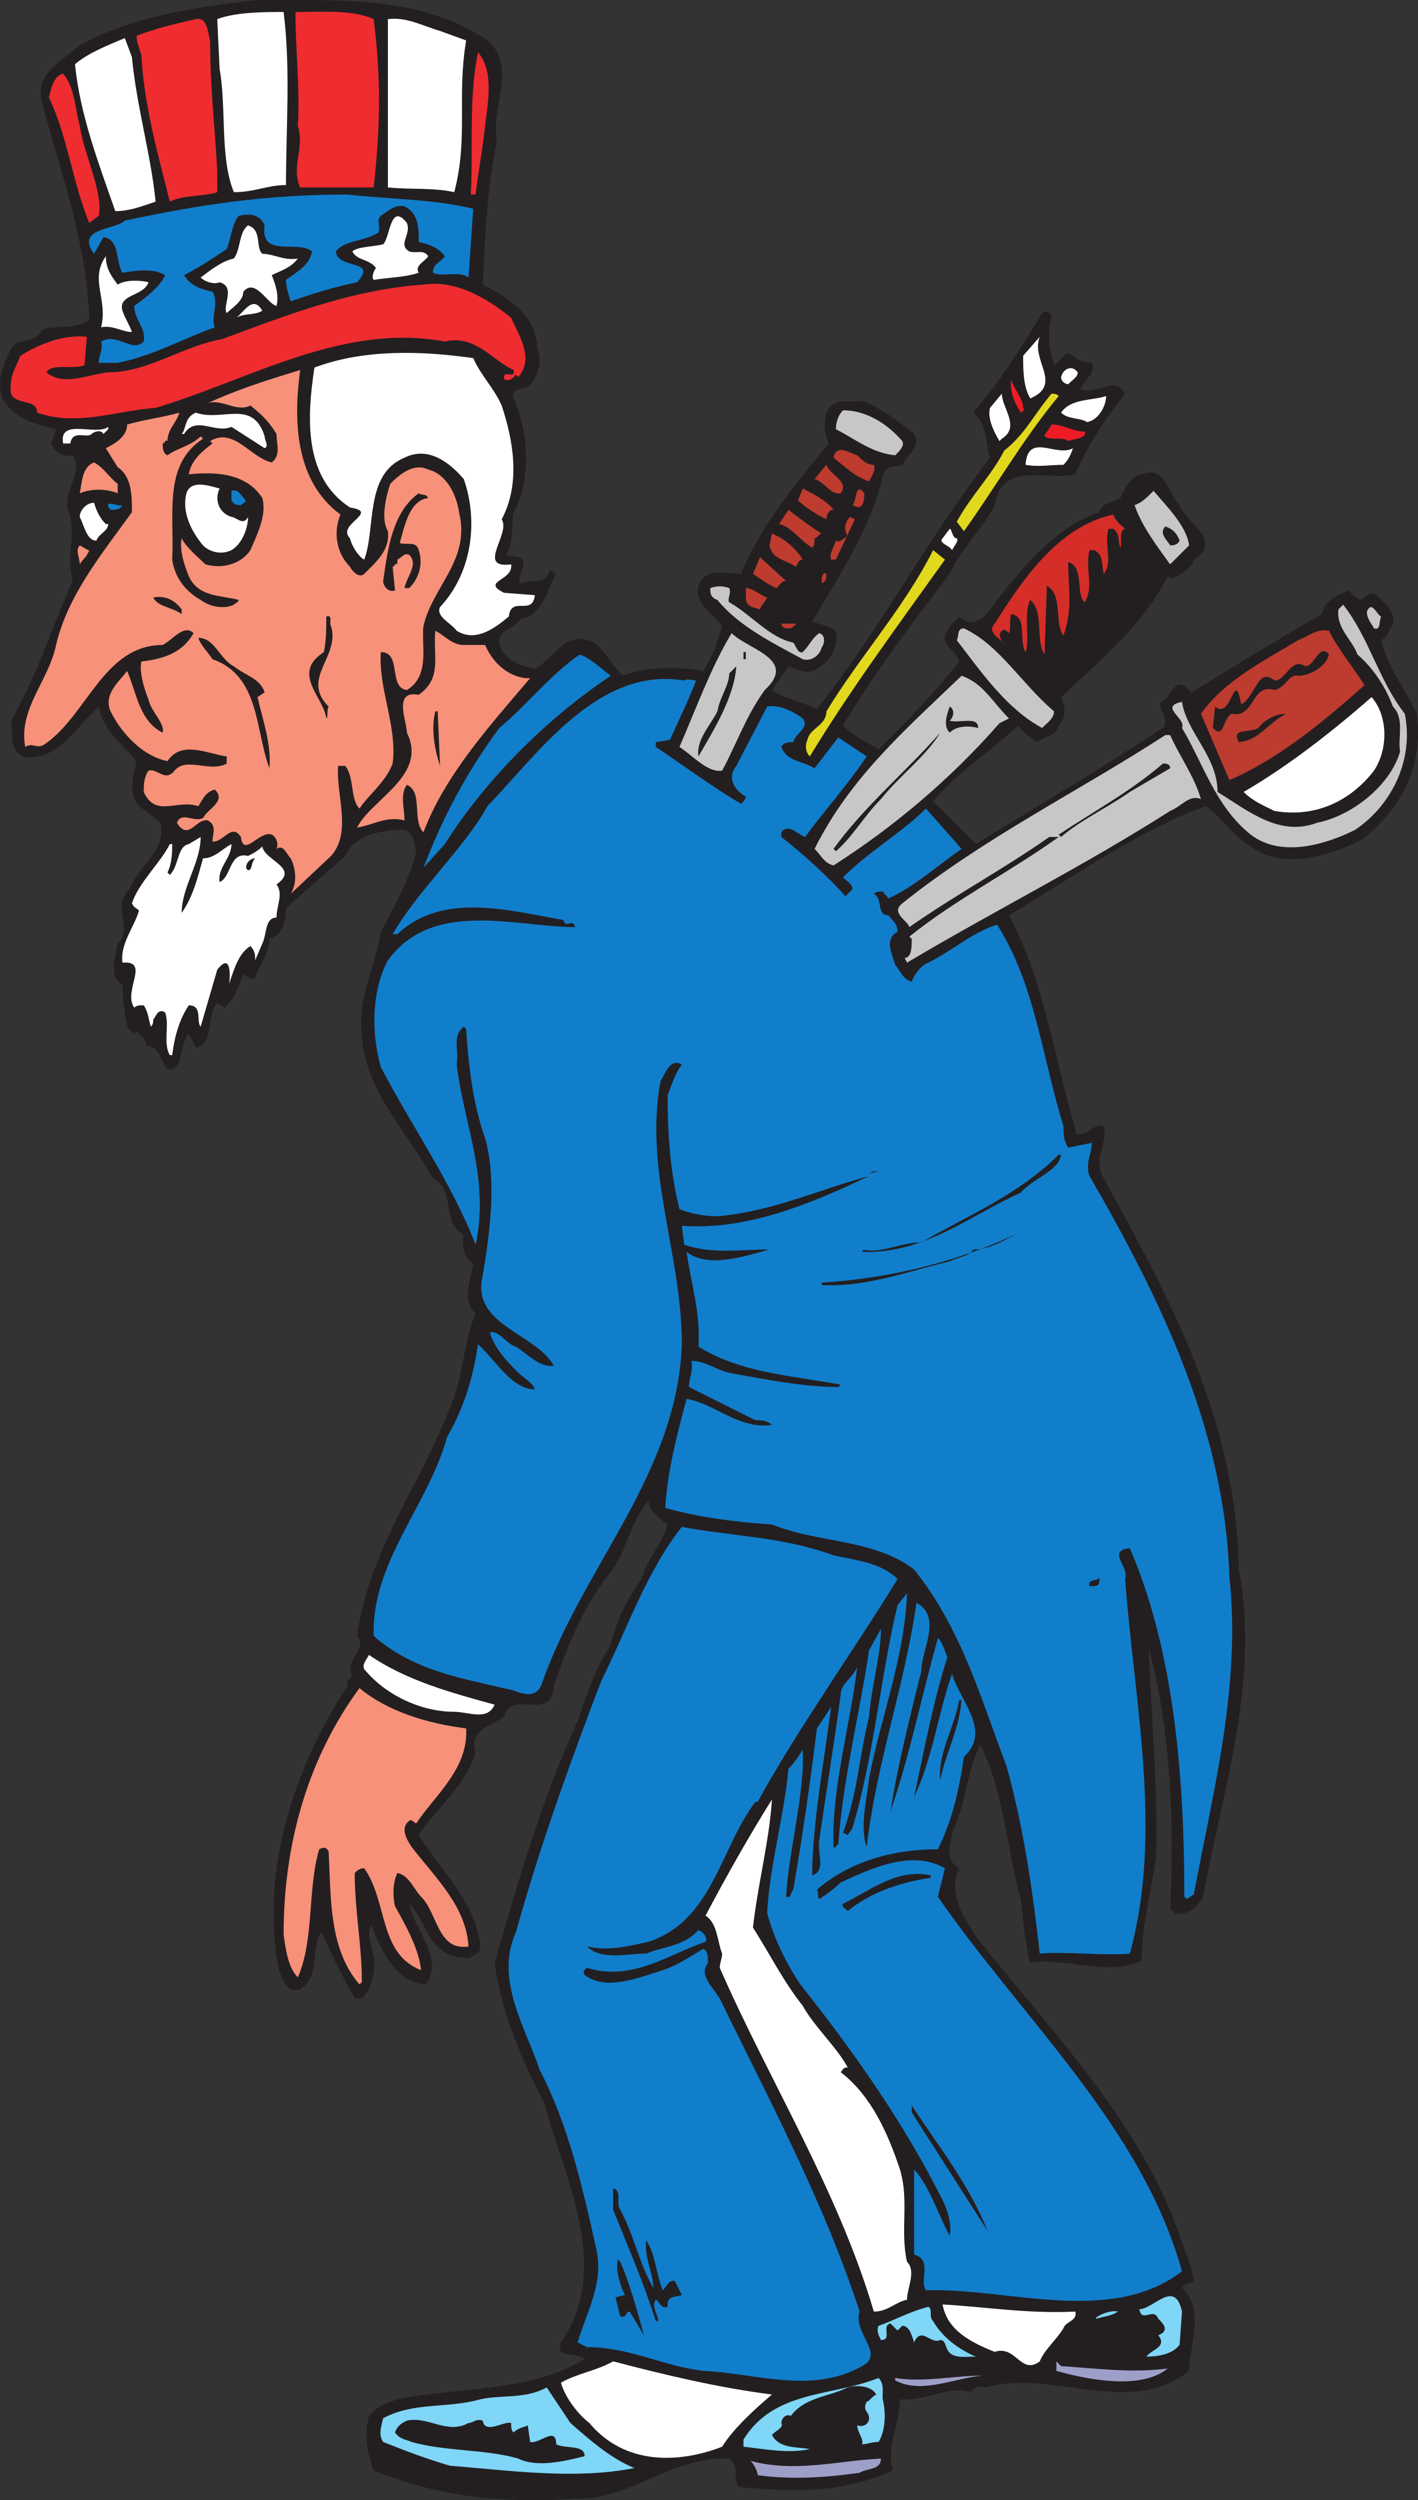 <svg xmlns="http://www.w3.org/2000/svg" width="448.664" height="790.979"><rect width="100%" height="100%" fill="#333333" stroke="none"/><path fill="#231f20" fill-rule="evenodd" d="M154.236 12.795c9.75 8.25.75 21.75 3 31.5-3 15-3.75 30-4.5 45.75 7.5 3.75 17.25 9.75 17.25 20.25 1.5 3 .75 7.5-1.5 10.5-1.5 3-7.5 1.5-6 5.25 4.5 9.75 6 25.5 0 36-.75 4.5 0 9-2.25 13.5 1.5.75 3.75 0 5.25 1.5.75 3-2.25 6-.75 7.5 3-1.5 8.25.75 9-3.75.75-.75 1.5.75 2.25.75-3 5.25-4.5 13.5-11.25 14.25-2.25 3.75-7.5 3-6.75 8.25 1.5 4.5 6.75 6.75 11.25 7.5 6-3 9.75-12.75 18.75-8.25 3.75 3 6 7.5 9 10.5 7.5-3 18-3 25.5-1.5 3-4.5 4.5-9 6-14.25-3-3.75-9-7.5-7.5-12.75 2.25-6 9-3.75 13.5-3.75 6-15 17.25-28.5 27.75-41.25-1.5-3-1.5-6.75-.75-9.75 2.25-5.25 7.5-3 11.25-3.75 6 2.25 12 6.75 16.5 10.5 2.25 3.75-2.25 6.75-3.75 9.75-1.5.75-5.25 0-6 3-3.75 16.5-13.5 31.5-22.5 46.5 3 1.5 9 1.5 7.5 6 0 4.5-3.75 8.25-7.5 9.75-3 .75-5.25-.75-7.5-1.5l-5.25 7.5c4.5 3 9.75 3.75 14.25 6 20.25-25.5 34.5-53.25 54.75-79.5-1.5-4.5-.75-10.5-5.25-14.25 8.25-9.75 15-20.25 21.75-31.5.75-.75 2.25-.75 3 .75-1.5 6-.75 10.5.75 15.75 2.25-.75 3-5.25 6-3 1.5 1.5 3.75 2.25 6 2.25 1.5 3-2.25 5.25-3.75 8.25 5.25 2.25 11.25-4.5 14.25 1.5-6 7.5-12 16.5-15.75 25.5-9 2.25-23.25-4.5-25.5 9.75-3.75 7.5-10.5 13.5-14.25 21.75-12 15.75-24 31.5-33.75 48 3 3 7.5 5.25 11.25 7.5 9-9 17.25-17.25 25.5-27.75-.75-3.75-6.75-5.25-3.75-9.75.75-1.5 2.25-3 3.75-4.5 5.25 4.5 9-.75 12-5.25 8.25-10.5 18.75-23.25 32.25-27.75.75-3 4.5-3 6.75-4.5 1.5-3 3-6.75 6.75-7.5 7.5-3 8.25 6 12 9.75 1.5 5.25 14.25 11.25 4.5 17.25-.75 3-4.5 5.25-7.5 6l-.75-.75c-7.5 15-21.75 27-33.75 38.25 1.5 3 1.5 6.75-.75 9-.75 3.75-4.5 3-6.75 5.25-2.25-1.5-4.5-3-6-5.25-9 8.25-19.5 15-27 24l13.5 13.5c19.5-12 39.75-24 59.25-36.75 2.25-3-1.5-5.25-.75-8.25 3-.75 3.75-6.75 7.5-5.25l2.25 2.25c13.5-8.25 27-16.5 41.25-24.75.75-4.5 6-6.75 9-7.5 0 1.5 2.25 2.25 3 3 2.25-.75 3-3 5.25-1.5 2.25 2.25 7.5 6 4.5 10.5-.75 1.5-1.5 3-3 3.75 2.25 9 7.5 15 11.25 23.25 2.25 15.75-4.5 30-17.25 39.75-9.75 5.25-25.5 9.75-35.25 2.25-5.25-3-9.75-9.75-14.25-12.75-21 7.5-42 22.5-62.25 34.5 11.25 21 14.25 45 21 67.5v1.5c3.75 1.5 6-3.75 9-2.25 1.5 5.25-3.75 10.5 0 16.5 21 38.25 42 76.5 42.75 123.75 6.75 35.25-5.25 69.75-11.25 103.5-2.25 3.75-5.25 6-9 5.25l-1.5-1.5c1.5-27.75 0-57-6.75-82.5.75 21 3 45.75 2.25 66.75-1.5 10.5-4.5 21-4.5 32.25-11.25 5.25-25.5-1.5-35.25.75-1.5-5.25-2.25-13.5-3-20.25-4.5-15.75-5.25-33.75-12.75-48.75-4.5 8.25-4.5 18.75-9 27.75 0 3-3 8.25 2.25 11.25-3.75 8.25 1.5 15.75 6 22.5 24 30 51.75 58.5 63.75 93.75 1.5 4.5 3.75 9 4.5 14.25-.75.75-3 .75-3.75 2.25 7.5 6.75 2.25 18.75 2.25 26.25-18.75 15-43.5-.75-64.5 5.25-1.5-.75-3.75 0-4.5 1.5-7.5-2.25-14.25 3-22.5 2.25 0 7.5-4.5 15.75-2.25 22.5-16.5 7.5-31.5 6.75-48.75 5.25-2.25-3 .75-6-3-9-18.75-.75-31.5 13.5-49.5 12.75-22.5 1.5-42.75-.75-63-9-2.25-6-3-11.25-1.5-17.25 3-3.75 8.25-5.25 12.75-6 19.5-3 39.75-2.25 55.5-12-2.25-2.25-9.75 0-7.5-5.25 16.5-24 .75-52.5-5.25-75.75-7.5-14.25-13.5-28.5-15.75-44.25 7.5-26.25 15-51.75 26.25-76.5 3-8.25 5.25-16.5 10.5-24 0-1.5.75-3 1.5-5.25 1.5-5.25 4.5-10.5 8.25-15.75 1.5-6 6.75-11.25 8.25-17.25-2.25-1.5-6-4.5-6-7.5-6 6.75-6.75 15.75-12 22.5-9 11.25-13.5 23.25-18 36-.75 12-13.5.75-15.75 9.75-3.75 3-11.25 3.75-9 11.25-3 10.5-12 17.25-18 26.25 7.5 12 18 21 19.5 35.25 0 2.25-1.5 2.25-3.75 3.75-3.75-.75-5.25 0-9-3-4.5-3.75-5.25-9.75-9.75-14.25 1.5 8.25 11.25 17.25 5.25 25.5-9.75-.75-14.25-11.25-17.25-18.75-1.5 2.25 0 6.75.75 9.75.75 5.25-.75 10.5-3.75 13.5h-2.25c-3.75-6.75-7.5-14.25-10.5-21-3.75 5.25 0 13.5-6.75 18-4.5 1.5-5.25-3-6.75-6-6-30.75 4.5-63.75 21.75-90-.75-1.5.75-2.25 1.5-3-3-5.25 5.25-8.25 1.5-12.75 3.75-28.5 22.5-51 31.5-78 2.25-8.25 3-17.25 6-24-4.5-4.5-1.5-10.5-.75-15.75-3-2.25-3.75-5.25-3-9-7.5-4.5-2.25-14.25-9.75-18-8.25-15-21.75-27.75-22.5-45.75-1.5-11.25 4.5-21.75 6-32.25 4.5-8.25 9-16.5 11.25-25.5-.75-2.25-.75-6-3.75-6.75-7.5 0-15.75 1.5-18.75 8.25l-18.75 16.5c0 3.75-.75 8.25-5.25 9.75 0 4.5-3 8.25-4.5 12-.75 1.5-2.25 0-3.75-.75-1.5 3.75-3 8.25-6 10.5l-2.25-1.5c-3.75 4.5-.75 12.75-6.75 14.25l-2.25-4.5c-3 3-1.5 12-6.75 11.25-2.25-2.25-2.25-7.5-6.75-7.5 0-2.25-1.5-3-3-4.5-.75 1.5-2.25-.75-3-1.5-.75-4.5-1.5-9-1.5-13.5-4.5-1.5-2.25-9-1.5-12.75 5.25-5.25-2.25-11.25 3.75-17.25 3-7.5 12-12.75 9.75-21-3-3-6.75-4.5-8.25-7.5-1.5-4.5 0-8.25.75-12-5.25-6-10.5-9.75-12-17.25-6.75 6-13.5 18-24 15.75-4.5-2.25-3-6.75-3.75-11.25 8.25-14.25 12.75-29.25 19.5-44.25-2.25-9 1.5-15-1.5-22.5-1.5-6.75 5.25-12 1.5-17.25-3.75.75-6-1.5-6.75-3.75l1.5-4.5c-6.75-1.5-14.25-3.75-17.25-10.5-1.5-5.25.75-10.5 3-15 2.25-3.75 8.25-1.5 9.75-6 4.5-1.5 10.5 0 15-3-.75-24.75-9-46.5-15-69-2.25-9 6-12.75 12-18 16.5-9 36-12 55.5-14.25 27 0 52.5-1.5 73.5 12.75"/><path fill="#fff" fill-rule="evenodd" d="M89.736 3.795c2.25 18 .75 36.75.75 54.75-6 0-9.75 2.25-16.5 2.25-4.5-11.25-2.25-26.25-4.5-39l-.75-15.75c6-2.25 15-2.25 21-2.25"/><path fill="#ef2c30" fill-rule="evenodd" d="M118.236 6.045c2.25 18 2.25 33 0 53.25h-23.25c-3-6.75 1.5-12-.75-19.5.75-12-.75-23.25-.75-36 9 0 18-.75 24.75 2.25"/><path fill="#fff" fill-rule="evenodd" d="M147.486 12.795c-3 18 .75 30.75-3.75 48-6.75-1.5-13.5-.75-21-1.5V6.045c6-.75 11.25 2.25 16.5 3.75l8.25 3"/><path fill="#ef2c30" fill-rule="evenodd" d="M66.486 12.795c0 15 1.5 27 2.25 41.25v6.75c-4.5 1.5-10.5.75-15 3-3.75-15-8.25-30.75-9-46.5-.75-2.25-1.5-3.75-1.5-6 6-2.25 12-3.75 18.75-5.25 3.75-.75 3.75 4.5 4.5 6.75"/><path fill="#fff" fill-rule="evenodd" d="M41.736 18.045c1.5 15.75 6 30.75 7.5 45.75-4.5 1.5-8.25 3-12.75 3-5.25-15-11.25-30.75-12.75-46.5 4.5-3.75 10.5-6 15.75-8.25l2.25 6"/><path fill="#ef2c30" fill-rule="evenodd" d="M153.486 39.795c-.75 7.5-2.25 15-3 21.75h-1.5c.75-15-.75-30 2.25-45 5.25 6 3 16.5 2.25 23.25m-128.25 0c1.5 9.75 7.5 21 6 28.5l-3 2.25c-5.25-12.75-6.75-27-12.75-39.75.75-3 1.5-6.75 4.5-7.5 3.75 4.5 3.75 11.25 5.25 16.5"/><path fill="#117ecc" fill-rule="evenodd" d="m149.736 66.045-1.5 21.75c-3-2.25-8.25 0-11.25-1.5 0-3 2.25-3 3.75-5.25-2.25-3-5.25-3.75-8.25-4.5 0-4.5 0-9-4.5-11.25-3-.75-5.25 1.5-7.5 3-1.5 1.5 0 3-.75 5.25-4.5 3-10.5 2.25-13.5 6 .75 6 13.5 2.25 6.75 9.75-7.5 1.5-14.25 3.75-21 6-.75-2.25-1.5-4.5-1.5-6.75 3-2.25 7.5-4.5 8.25-9-4.5-3.75-16.5 2.25-15-8.25-1.5-3.75-5.25-3.75-8.25-3-2.25 3-2.25 6.75-3.75 10.5-4.5 3-9 6-13.5 8.25 2.25 3.75 6 4.5 9 5.25 2.25 3.75-.75 8.25.75 11.25-10.5 3.75-19.5 9-30.75 11.25h-6c0-2.25 1.5-4.5.75-6.75 5.25-3 9.75 3.75 13.5 0 .75-4.5-3-6.75-3-11.25 3-2.25 8.25-6 9.75-9.75-3.75-2.25-9-1.5-13.5-.75-2.25-3.75-.75-10.5-6-11.25l-3 5.25c-6-8.25 6.75-7.5 9.75-10.5 24.75-5.25 45-8.25 70.5-8.25 13.5 1.5 27.75 1.5 39.75 4.5"/><path fill="#fff" fill-rule="evenodd" d="M128.736 70.545c1.5 3.75-3 6.75.75 9 2.25.75 4.5-.75 6 1.5-.75 1.5-4.5 3-3 5.25-4.5 1.5-9.75 1.5-14.25 2.25-.75-.75 0-3 .75-3.75-2.25-3-6-2.25-7.5-5.25 1.5-1.5 6.75-1.5 9.75-2.25 2.25-2.25 2.25-13.5 7.5-6.75m-45.75 9.75c3.75 0 6.75 2.25 11.25 1.5-2.25 3-5.25 3.75-8.25 5.25 1.5 3.75 2.25 6.75 1.5 9.75-3-.75-6.75-9-10.5-4.5 0 3-3.75 5.25-5.25 6.75-1.5-2.25 3-8.25-2.25-9.75-1.5.75-4.5 0-6-1.5 3-2.25 6.75-5.25 10.5-6 2.25-3 1.5-8.25 4.5-10.5 4.5 1.5 2.25 6.75 4.5 9m-45.75 9.75c2.25-1.5 6.75-1.5 9.75-.75-1.5 4.5-9.75 3.75-8.25 9 .75 2.25 2.25 4.5 3 6.75-3 0-6-2.25-9.75-1.5 2.25-9-3.75-15 1.5-22.5 0 3.75 1.5 6 3.75 9"/><path fill="#ef2c30" fill-rule="evenodd" d="M161.736 100.545c2.25 5.25 7.5 12.75 2.25 18.75l-.75-.75c-.75.75-1.5 2.25-3.75 1.5v-.75c0-2.25 3.75.75 3-2.25-6.75-3-12-11.25-21.75-9-32.25-6-61.5 12-91.5 21-12 .75-24.75 6-37.5 1.5 0-4.5-6.75-2.25-8.25-6-.75-5.25 1.5-8.25 3-12 6-3.75 13.5-6.75 21-6l-.75 9c-3.75 1.5-10.5-.75-12 2.25 5.25 4.5 12.75.75 19.5 0 12.75 0 23.25-8.25 36-10.5 20.25-7.5 41.25-15.75 63.75-17.25 9.75-1.5 19.5 3.75 27.75 10.5"/><path fill="#fff" fill-rule="evenodd" d="M82.986 98.295c-2.25 1.5-6 .75-8.25 2.25 2.25-1.5 5.25-7.5 8.25-2.25m243 27.75c-2.25-3.75-2.25-9-2.25-13.5l5.25-6c-3 7.5 7.5 15-3 19.5m-176.25-12.75c2.25 5.25 6.75 9.75 9 15 3.75 11.25 6 24.75 0 36 3 4.5-8.25 15.75 3 14.25.75 5.25-9.75 5.25-2.25 9l9.75.75c-.75 6.75-7.5 0-8.25 6.75-4.5 3.75-10.5 8.25-16.5 4.5-1.5-2.25-6.75-4.5-5.25-7.5 10.5-11.25 12-27.75 7.5-40.5-4.5-5.25-11.25-10.5-18.75-6.75-12.75 5.25-9 22.5-12.75 32.25-1.5-.75-3.75-3.75-4.5-6.75-4.5-4.5 9.75-8.25 0-9.75-15-9.75-13.5-29.25-11.25-44.25 15.75-6 34.5-5.25 50.25-3m191.25 4.5c0 1.5-1.5 2.25-3 3.75-.75 0-2.25-.75-2.25-2.25.75-3 3.75-3.75 5.25-1.5"/><path fill="#f79179" fill-rule="evenodd" d="M94.986 117.045c-2.25 16.5-1.5 35.25 12.75 45.75-2.25 5.25-1.5 12 3 16.5.75 1.5 3 3.75 4.5 2.25 3.75-3.75 8.25-7.5 7.5-13.5-2.25-3.75-.75-10.5.75-15 3-3 7.5-6.75 12-4.5 6 1.5 9 8.25 9.75 13.5 3.75 15-8.25 23.25-11.25 36-.75 6 2.25 15.75-5.25 20.25-6-.75-1.5-12-8.25-12-.75 12 5.25 23.25 3.75 35.25-2.25 6-7.5 9.75-10.5 14.25-3-3-1.5-9.75-4.5-13.5h-2.25c-.75 9 4.5 21-2.25 28.5l-12.75 12c2.25-3.75 1.5-8.25 0-11.25-1.5-1.5-2.25-4.5-4.5-3 .75-1.5 0-3.75-1.5-4.5-3.75-1.5-9 7.5-9.75.75-3-4.5-5.25 1.5-9 1.5 0-2.25 1.5-5.25-1.5-6.75-3.75-.75-6 6.75-9.75.75 1.5-3.75 5.25 0 8.25-1.5 1.5-3 7.5-5.25 3.75-9-3 .75-3.75 3-5.25 5.25-6.75-2.25-13.5 3.75-17.25-4.5 0-2.25 0-4.5 1.5-6.75 3-.75 5.25 3.75 8.25 0 3.75-4.5 11.25.75 16.5-2.25v-2.25c-6-.75-14.25-5.25-18.75 1.5-7.5-1.5-14.25-8.25-18-15.75-2.25-5.25 2.25-9 5.25-12.75 3 6.75 3.75 15.75 11.25 19.5.75-3-3.75-6.75-4.5-10.5-1.5-3.75-3-9-2.25-12 6-.75 12.75-2.25 16.5-9-3-3-6.75 2.25-9.75 3.75-18.75 0-24 22.5-37.5 31.5-2.25 1.5-3.75-.75-6 .75-2.25-12 7.5-21 9.75-32.25 3.75-15.75 14.25-28.5 24-42 0-5.25 0-11.25-4.5-14.25l-3.75-6c3-1.5 6.75-3.75 6.75-7.5 5.25-1.5 11.25-2.25 16.5-3.75-.75 3-3.75 5.25-3.75 9-.75-.75-.75.75-1.5.75 0 1.5 0 3 1.5 3.75 3-2.25 7.5-3 10.5-6l.75.75c-12.75 8.25-9 24-9.75 38.25.75 5.25 3.75 9.75 9 12.75 3 2.25 7.5 3 10.5 1.5.75-.75 1.5-.75 1.5-1.5-5.25-1.5-12.75-.75-15.75-7.5-1.5-3.75-3-8.25-2.25-12 1.5 3 5.25 6 7.5 8.25 5.25 1.5 11.25 0 14.25-4.5 2.25-5.25 5.25-11.25 3.75-16.5-5.25-8.25-15.75-8.25-23.25-7.5.75-4.5 4.5-7.5 7.5-9.75l-.75-.75c7.5-4.5 12.75 5.25 19.5 6.75 3-2.25 1.5-6 1.5-9-2.25-3.75-4.5-6-8.25-9-4.5 2.25-9-2.25-13.5-.75 9.75-4.5 19.5-7.5 29.25-10.5"/><path fill="#ed1c24" fill-rule="evenodd" d="M323.736 129.045c.75.75-.75 1.5-.75 1.5-1.5-2.25-3.75-6.75-3-10.5.75 3 3.75 6 3.75 9"/><path fill="#e2d81d" fill-rule="evenodd" d="M334.986 125.295c-11.25 13.5-20.25 29.25-30 42.75l-2.25-3c4.5-8.25 11.25-15 15-22.5 6.75-5.25 9.75-12 15-18 .75 0 1.5 0 2.25.75"/><path fill="#fff" fill-rule="evenodd" d="m316.986 138.795-.75.75c-2.25-3.75-3.75-7.5-3-10.5l3.75-4.5c0 4.5 6 10.5 0 14.25m33-13.5c0 3-2.25 7.5-6 8.25-2.25-1.5-6-.75-8.25-3 3-4.5 9.75-3.75 14.25-5.25"/><path fill="#c8c7c8" fill-rule="evenodd" d="M285.486 139.545c.75 1.5-.75 3-2.25 4.5-7.5-.75-12.75-5.25-18.75-8.25 0-2.25.75-4.5 2.25-6 7.5 0 14.25 4.5 18.75 9.75"/><path fill="#fff" fill-rule="evenodd" d="M83.736 138.045c0 1.5 1.5 3 0 3.75l-10.5-6.75c-5.25 2.25-11.25-3.75-15 2.25h-.75c1.5-1.5.75-5.25 4.5-6.75 8.25 3 18-4.5 21.75 7.5"/><path fill="#ed1c24" fill-rule="evenodd" d="M343.236 136.545c.75 2.25-3.75 2.25-5.25 3-1.5-1.5-5.25 0-7.5-1.5 0-.75 1.5-2.25 2.25-3.75 3.75 0 6.75 2.25 10.5 2.25"/><path fill="#fff" fill-rule="evenodd" d="M32.736 137.295c-.75-1.5-3-.75-3.75 0-1.5 1.5-6-1.5-6.75 3h-2.25c-1.5-8.25 10.5-2.25 14.25-5.25v.75l-1.5 1.5m306.75 4.5c-.75 2.25-1.5 3.75-3 5.25-3.75 0-8.25.75-12 0 .75-10.5 9.75-2.25 15-5.25"/><path fill="#be3b2f" fill-rule="evenodd" d="M276.486 147.045c.75 1.5-.75 3.75-1.5 5.25-4.5-1.5-7.5-4.5-11.25-7.5.75-4.5 5.25-1.5 7.5-.75 1.5 1.5 3 3 5.25 3"/><path fill="#f79179" fill-rule="evenodd" d="M37.236 153.045v3c-3.75-1.5-8.25-1.5-12 0 .75-3.75.75-8.25 4.5-9.75 3 1.5 5.25 5.25 7.5 6.75"/><path fill="#be3b2f" fill-rule="evenodd" d="M265.986 156.045c-3 .75-5.25-3.75-8.25-4.5l3.75-4.5c.75 3 7.5 5.25 4.5 9"/><path fill="#fff" fill-rule="evenodd" d="M69.486 154.545c-1.5 3-.75 7.5 3.75 9 1.5 0 3.75 3 5.25 0 0 3-1.5 8.25-5.25 10.5-3 1.5-6.75.75-9-1.5-3.75-4.5-6.75-10.5-5.25-16.5 1.5-4.5 7.5-2.25 10.5-1.5"/><path fill="#be3b2f" fill-rule="evenodd" d="M263.736 161.295c-1.5 0-2.25 1.5-2.25 3-3-1.5-6.75-3.75-9-6l1.5-3.75c3 1.5 7.5 3.75 9.75 6.75"/><path fill="#117ecc" fill-rule="evenodd" d="M77.736 158.295c0 .75-.75.75-1.5 1.5-.75 0-2.25 0-3-1.5v-3c2.25-.75 3 1.5 4.5 3"/><path fill="#be3b2f" fill-rule="evenodd" d="M273.486 156.045c0 1.5 0 6-3.75 3.75 1.5-1.5.75-7.5 3.75-3.75"/><path fill="#c8c7c8" fill-rule="evenodd" d="m376.236 172.545-6 6c-3.75-5.25-9-12-11.25-18.75 2.25-.75 3.75-2.25 6-4.5 4.5 5.25 10.5 11.25 11.25 17.25"/><path fill="#231f20" fill-rule="evenodd" d="M135.486 157.545c-6 .75-7.5 9-9 14.25 2.25.75 5.25-.75 6 2.25 1.5 4.5 0 9-3 12h-1.5c.75-3.75 4.5-7.5 1.5-10.5-1.5-.75-2.25.75-3.75 1.5v1.5c-.75-.75-.75.75-1.5.75l.75 7.5c-2.25.75-3.75-1.5-3.75-3 1.5-10.5 3-21.75 11.25-27.75.75.75 2.25 0 3 1.5"/><path fill="#fff" fill-rule="evenodd" d="M33.486 165.795h.75c0 2.25-3 3-3.75 5.25-3 0-3.75-4.5-5.25-7.5 0-2.25 2.25-4.5 4.5-4.5.75 2.25 1.5 4.5 3.75 6.75"/><path fill="#117ecc" fill-rule="evenodd" d="M38.736 159.795c-.75 1.5-2.25 1.5-3.75 1.5-3-3.75 3-.75 3.75-1.5"/><path fill="#be3b2f" fill-rule="evenodd" d="M259.986 168.795c-.75 0-1.5 1.5-2.25 1.5 0 1.5 0 2.25-.75 3-3.75-2.25-6.75-6.75-10.5-7.5l3-4.5c3 2.25 6.75 5.25 10.5 7.5"/><path fill="#d52e29" fill-rule="evenodd" d="M355.986 167.295c-2.25.75-.75 4.5-1.5 6-.75-1.5 0-4.5-2.25-6h-1.5c-1.5 5.25 1.5 10.5-1.5 14.25-.75-3 0-6-3-7.5h-1.5c-1.5 6 1.5 11.25-1.5 16.5-3-2.25 0-11.25-5.25-12.75 0 8.25 1.5 15-1.5 23.25-3-3.75 0-12.75-5.25-15.75l-.75 21.75c-3-4.5 0-13.5-4.5-17.25-2.25 4.5 0 12.75-1.5 16.5-2.25-3.75.75-11.25-4.5-12-.75 1.5 0 4.5-.75 6-.75-.75-1.5-1.5-2.25-.75-1.5 1.5 0 3 .75 4.5 0-1.5-6-3.75-3-6.75 9-14.25 20.25-30.75 37.5-34.5.75 2.25 3 3.75 3.75 4.5"/><path fill="#be3b2f" fill-rule="evenodd" d="M264.486 177.045h-1.5c-.75-1.5.75-3.75 1.5-6 1.5.75 2.25-.75 3.75-1.5-1.5-2.25-.75-4.5.75-6l1.5.75-6 12.75"/><path fill="#231f20" fill-rule="evenodd" d="M373.236 171.045c-.75 1.5-2.25 1.5-3 1.5-.75-1.5-3.75-3.75-1.5-6 2.25.75 3.75 2.25 4.5 4.5"/><path fill="#fff" fill-rule="evenodd" d="M302.736 170.295c.75.75-.75 2.25-1.5 3.75-.75-1.5-4.5-2.25-3-3.75l2.25-3c.75 0 .75 3 2.25 3"/><path fill="#be3b2f" fill-rule="evenodd" d="M253.986 177.045c-1.5 0-1.5 1.5-2.25 2.25-3-2.25-7.5-2.25-8.25-6.75l.75-3.75c3.75 1.5 7.5 4.5 9.75 8.25"/><path fill="#f79179" fill-rule="evenodd" d="M28.236 174.045c-.75 2.25-2.25 3-3 4.5 0-2.25-1.5-4.5 0-6 1.5.75 2.25 1.5 3 1.5"/><path fill="#e2d81d" fill-rule="evenodd" d="M298.986 177.045c-15 21-30 41.25-42.75 62.25-1.5-1.5-1.5-3.75-.75-5.25.75-3.75 6-4.5 6-9 10.5-17.25 24.75-33 33.75-51l3.75 3"/><path fill="#be3b2f" fill-rule="evenodd" d="M248.736 183.795c-1.5 0-2.25 1.5-3 2.25-2.25-.75-5.25-3-7.5-4.5l2.25-5.25 8.25 7.5m12.75-2.25c0 1.5 0 2.25-1.5 3 0-1.5 0-3.75 1.5-3"/><path fill="#c8c7c8" fill-rule="evenodd" d="M230.736 190.545c6.75 3.75 12.75 11.25 20.25 12.75.75.75 1.5 3.75 3 3 2.25-2.25 3-4.5 5.25-6 2.25.75 1.5 3.75.75 4.5-.75 3-3.75 4.5-6 3.75-9.75-5.25-20.25-10.5-27-18.75-2.25-.75-2.25-2.25-2.25-3.75 2.25-.75 3.75-.75 6 0 .75 1.5-.75 3.75 0 4.5"/><path fill="#be3b2f" fill-rule="evenodd" d="M242.736 189.045c-.75 1.5-2.25 3-2.25 3.75-2.25-.75-4.5-.75-4.5-3.75v-3c2.25 0 4.5 2.25 6.75 3"/><path fill="#231f20" fill-rule="evenodd" d="M57.486 192.795v1.5c-3-2.25-7.5-2.25-9-5.25 3.75-.75 6.75.75 9 3.75"/><path fill="#c8c7c8" fill-rule="evenodd" d="M444.486 225.795c3 15-4.5 29.25-15.75 36.75-9 4.5-23.25 9-33 1.5-11.25-9-15-22.5-21.75-33.75 1.5-3-7.5-6.75 0-8.25 1.5 9.75 11.25 17.25 11.25 28.5 9.75 6 19.5 14.25 31.5 9.75 11.25-2.25 23.25-12 26.25-22.5-.75-4.5 1.5-10.5-2.25-14.25-2.25-6-6-12-11.25-16.5-1.5-4.5-6.75-8.25-6-14.25l1.5-1.5c8.25 10.5 11.25 24 19.5 34.5m-7.5-30.75c-.75 1.5 0 4.5-2.25 3.75-.75-1.5-2.25-3-2.25-5.25 1.5-3.75 3 .75 4.5 1.5"/><path fill="#231f20" fill-rule="evenodd" d="M104.736 198.045c3 9.75-9.75 16.5-.75 25.5-.75 1.5 0 3-.75 3.75-.75-6.75-11.25-14.25-.75-21 .75-3.75.75-7.5.75-11.25 2.25-.75.75 2.25 1.5 3"/><path fill="#be3b2f" fill-rule="evenodd" d="M251.736 197.295c0 .75-.75.75-1.5 1.5-1.5 0-3 0-3-1.5h4.5"/><path fill="#c8c7c8" fill-rule="evenodd" d="M333.486 225.045c0 2.25-2.25 3.75-3.75 5.25-11.25-6-19.5-18-27-27.75.75-1.5 0-3.75 2.25-3.75 11.25 5.25 18 17.25 28.5 26.25"/><path fill="#f79179" fill-rule="evenodd" d="M146.736 204.045h6.75c2.25 5.25 6.75 9.75 12.75 10.5h1.5c-12.75 15-27 30.75-33.75 48.75-3.75-3.75 0-12.75-5.25-15-2.25 3-.75 7.5-.75 11.25-6-1.5-9.75 1.5-15 2.25 4.5-9 22.5-16.5 15.75-30 0-3.75-4.5-13.5 3.75-12 7.5-5.25 4.5-12 5.25-20.25 3 1.5 5.25 4.5 9 4.5"/><path fill="#be3b2f" fill-rule="evenodd" d="M420.486 199.545c3 6 7.5 11.25 11.25 17.25-12.75 11.25-27 23.25-42.75 30l-9-21c7.5-10.5 19.5-16.5 30.75-23.25 3.75-1.5 6-3.75 9.75-3"/><path fill="#c8c7c8" fill-rule="evenodd" d="M241.986 218.295c-6 8.25-9 17.25-13.5 25.5-4.5.75-9-4.5-13.5-7.5 5.25-12 9.75-24.75 16.5-36 5.25 5.25 21 8.25 10.5 18"/><path fill="#231f20" fill-rule="evenodd" d="m83.736 219.045-2.25 1.5c1.5 6.75 4.5 15 3.75 22.5-4.5-12-3-29.25-18-34.5-1.5-2.25-3.75-4.5-4.5-6.75 5.25 0 6.75 6.75 11.25 9 3.75 3 8.25 3.75 9.75 8.25m151.5-12.75h.75v2.25h-.75v-2.25m185.25.75c-.75 3.75-6 6.75-9.75 6.75-3-.75-3.75 3.75-7.5 4.5-7.5-2.25-6 9-13.5 7.5-3 1.5-2.25 8.25-6 4.5l.75-6.75c5.25 4.5 6-12.75 8.25-.75 4.5-2.25 5.25-12 10.5-7.5 3.75 0 5.25-7.5 9.75-4.5 3 0 4.5-7.5 7.5-3.75"/><path fill="#117ecc" fill-rule="evenodd" d="M193.236 213.795c-20.25 13.5-39.75 33-52.5 53.25l-6.75 7.5c6-15.75 13.5-30 24-44.25 8.25-6.75 16.5-17.25 25.5-23.25 3.75 1.5 6.75 4.5 9.75 6.75"/><path fill="#231f20" fill-rule="evenodd" d="M220.986 239.295c-.75-5.25 3.75-9.75 6-14.25.75-4.5 3.75-8.25 3.75-12l2.25-2.25c-.75 9.75-6.75 19.5-12 28.5"/><path fill="#c8c7c8" fill-rule="evenodd" d="m319.236 227.295-3 1.5c-15.75 18-33.75 33-52.5 45-3-.75-3.75-3-6-5.25 11.25-22.5 28.5-37.5 46.5-54.75 6.75 2.25 9.75 8.25 15 13.5"/><path fill="#117ecc" fill-rule="evenodd" d="M220.236 215.295c-2.25 6-5.25 12-8.25 18.75l-4.5.75v1.5c9 6 18 12.75 27 18 .75-.75 1.5-1.5 1.5-2.25-3.75-2.25-6-6-3-9.75l9.75-18.75c3.75-.75 8.25 1.5 11.25 3.75 2.25 3-2.25 4.5-3 7.5-1.5 0-3 0-3.75 1.5 1.5 4.5 6.75 4.5 10.5 6.75l7.5-9.75 9 6c-6 9-13.5 17.25-19.5 25.5-2.25-.75-5.25-4.5-7.5-1.5v1.5c6.75 5.25 15 12.75 20.25 18.75l2.25-2.25c0-1.5-1.5-2.25-3-3.75 8.25-8.25 18.75-14.25 26.25-21.75l11.25 12.75c-7.5 5.25-15 12-23.25 15.75 0-.75-1.5-1.5-1.5-2.25-1.5 0-2.25 0-3 .75 3 1.5.75 6.75 4.5 6.75 1.5 1.5 3 3 3 5.25-4.5 2.25-1.5 7.5-.75 10.5 1.5 1.5 2.25 4.5 5.25 5.25.75-2.25 3-5.25 5.25-6 7.5-3.75 14.25-9.75 21.75-12 12 18.75 14.25 42 21 63.75 0 2.25 0 4.5 1.5 6.75l7.5-1.5c0 3-2.25 6.75-.75 10.5 22.5 39 42.75 80.25 44.25 126.75 3.75 34.5-5.25 68.25-11.25 100.5l-2.25 1.5-.75-.75c0-36.75-3-77.25-17.25-110.25-7.5.75 0 6-1.5 9.75 3 39.75 12 80.25 1.5 118.5-9 .75-20.25-.75-28.5 0-2.25-20.25-5.25-40.5-10.5-59.25-8.25-21.75-14.25-43.5-29.25-62.25-12.75-9.75-30-8.25-45-14.25-11.25-.75-23.25-2.25-33.75-5.25.75-12 3.75-23.25 6.75-34.5 9 1.5 16.5 9.75 27 8.25-1.5-1.5-3.75-1.5-5.25-1.5l-21-10.5c0-3 1.5-5.25.75-8.25 4.5 0 8.25 3 12 3.75 12 2.25 24 4.5 34.5 4.5l.75-.75c-16.5-3-31.5-3.75-45-12 .75-10.5-2.25-19.5-3.75-30 6.75 5.25 18 1.5 26.25-.75-9.75 0-18 1.5-27-1.5l-.75-6c20.25 1.5 40.5-6.75 59.25-15.75-16.5 4.5-30.75 11.25-48 12.75-3.75 0-8.25-.75-12-2.25-3-12-3.75-24-3.75-36 1.5-3.75 2.25-6.75 4.5-9.75-3.75-2.25-5.25 3-6.75 5.25-5.25 28.5 6.75 54.75 6.75 83.25-1.5 41.25-31.5 70.5-44.25 107.25-1.5 4.5-5.25 3.75-9 2.25-15.75-3.75-31.5-6-44.25-17.25-.75-23.25 17.25-41.25 23.25-63 5.25-9 8.25-18.75 9.75-29.25 5.25 4.5 10.5 14.25 18 14.25-.75-2.25-3.75-3.75-5.25-5.25-3-3-7.5-7.5-9-12.75 3-.75 5.25 3.75 8.25 4.5 3.75 2.25 7.5 6.75 12 6-6-10.5-26.25-12.75-22.5-28.5 2.25-13.5 4.5-30 .75-43.5-3.75-10.5-5.25-22.5-6-34.5l-.75-.75c-3.75 3-1.5 6.75-2.25 12 2.25 18.75 10.5 36 6 57-7.5-19.5-20.25-37.5-30-56.25-3-10.5-3-24 2.25-33.75 14.25-19.5 40.5-10.5 59.25-10.5-.75-3-3 .75-3.75-2.25-17.25-3-38.25-9-52.5 4.5h-1.5c8.25-14.25 22.5-27 30-40.5 16.5-17.25 35.25-44.25 62.25-39.75.75-.75 3 0 3.75 0"/><path fill="#fff" fill-rule="evenodd" d="M434.736 243.795c-7.5 9.75-18.75 15-31.5 12.75-3-1.5-6.75-3-9.75-6 14.25-8.25 28.5-19.5 40.5-30 5.25 6 5.25 16.5.75 23.25"/><path fill="#231f20" fill-rule="evenodd" d="M300.486 228.045c3.75.75 9-1.5 9 2.25-3-.75-6.75-.75-9 1.5-2.25-2.25-.75-6 0-8.25 1.5.75 1.5 3 0 4.5m-161.25 14.25c-1.5-4.5-3-11.25-1.5-17.25h.75l.75 17.25m267.75-16.5c-6 3-8.25 8.25-15 9-3-5.25 5.25-2.25 6.75-5.25 2.25-2.25 5.25-3.75 8.25-3.75m-128.25 27c-5.25 5.25-9 12-14.25 16.5l-.75-.75c9.75-13.5 23.25-24.75 33.75-36.75-4.5 7.5-12.75 13.5-18.75 21"/><path fill="#c8c7c8" fill-rule="evenodd" d="M370.236 232.545c3 6.75 7.5 12.75 9.75 20.25-3.75-1.5-6 2.25-9.75 3.75-27 17.25-55.5 31.5-83.25 48l-.75-1.5c2.25 0 2.25-3.75 2.25-6l-.75-.75c15-12 31.5-20.25 47.25-31.5h-3c-15 10.5-29.25 18-44.25 28.5-.75-2.25-6-4.5-2.25-7.5 26.25-21 55.5-35.25 83.25-53.25h1.5"/><path fill="#231f20" fill-rule="evenodd" d="M370.236 243.045c-3.75 2.25-9 5.25-12.75 7.5-7.5 5.25-15.75 9-21.75 14.25l-.75-.75c11.25-7.5 22.5-13.5 33-22.5.75 0 2.25 0 2.25 1.5"/><path fill="#fff" fill-rule="evenodd" d="M57.486 288.795c3.75-5.25 5.25-12 6.75-17.25 3.75 0 6-3 9-4.5 0 4.5-4.5 7.5-3.75 12 3.75-1.5 3-9.75 9-8.25 1.5-.75 3-1.5 4.5-3 .75 4.5 12 6.75 4.5 12 2.25 3 0 6.75 0 10.5-3.75 0-3 5.25-4.5 8.25l-2.25 5.25c0-1.5 0-3-1.5-4.5-3.75 2.25-5.25 7.5-6.75 12 0 .75 1.5-11.25-3.75-4.5l-5.25 18c-1.5-1.5.75-6.75-3.75-6.75-3 4.5-4.5 9.75-5.25 15.75h-.75c-2.25-3.75 0-9.75-1.5-13.5-2.25-1.5-3 1.5-3.75 2.25 0 .75 0 1.5-.75 2.25-.75-2.25-.75-4.5-2.25-6.75-1.5 0-2.25 0-3 .75-3.75-5.25 5.25-15-3.75-14.25-.75-6 3.75-11.25 5.25-16.5-.75-.75-1.5-.75-2.25-2.25 2.25-6.75 9-12.75 12-18.75h.75c0 2.25 0 6-1.5 9l.75.75c3-3 2.25-9 6-9.75l3.75-2.25c0 8.25-6 15.75-6 24"/><path fill="#231f20" fill-rule="evenodd" d="M80.736 271.545c-1.5 1.5-.75 3.75-2.25 3.75-1.5-.75 0-3.75 2.25-3.75m255 93.75c-.75 5.25-9 7.5-12.75 12-16.5 7.5-30.75 19.5-50.25 18.75.75-.75 0-.75 0-.75 6 1.5 12-2.25 18.75-2.25 14.25-8.25 30.75-15 43.5-27.75h.75m-60.75 6 1.5-.75h1.5zm51 16.5-2.25 1.5 2.25-1.5m-3.75 2.25c-4.5 2.25-9 5.25-14.25 5.25-1.5 2.25-4.5 2.25-7.5 3.75-12.75 3-26.25 8.25-40.5 7.5v-.75c22.5-1.5 43.5-6.75 62.25-15.75"/><path fill="#117ecc" fill-rule="evenodd" d="M263.736 492.045c6.75 1.5 15 2.25 20.25 7.5-14.25 23.25-31.5 47.25-44.25 70.5h-.75c-11.25 15-13.5 37.5-33.75 44.25-6.75 1.5-12.75 3-19.5 1.5 4.5 4.5 12.75 2.25 18.75 2.25 5.25-2.25 12-2.25 16.5-7.5 1.5.75 3 2.25 2.25 3.75-11.25 3.75-23.25 12.75-37.5 8.25-.75.75-1.5.75-.75 2.25 6.75 5.25 17.25.75 24.75-1.5 4.5-1.5 9-4.5 12.75-6.75 1.5.75 1.5 2.25 1.5 4.5-3 3.75 1.5 7.5 3.75 11.25 15.75 32.25 33 64.5 44.25 99-2.25 6.75 8.25 13.5.75 17.25-15.75 9-33.75 2.25-50.25 1.5-12.75-1.5-23.25-7.5-36.75-7.5l-3-1.5c3-9.75 8.25-18.75 6-29.25-4.5-20.25-9-39.75-18-57-4.5-13.5-14.25-28.5-7.5-43.5 7.5-27 17.25-54 27-79.5 8.25-16.5 14.25-34.5 25.5-48.75 15.75 3 31.5 3 48 9"/><path fill="#231f20" fill-rule="evenodd" d="M346.236 501.795h-1.5c-.75-3 3.75-.75 3-3.75 0 1.5.75 3.75-1.5 3.75"/><path fill="#117ecc" fill-rule="evenodd" d="M274.986 562.545c-.75 6.75-3 15.75-.75 21.75 3-26.25 12-51 15.75-77.25 8.25 4.5 1.5 15 1.5 21.75-3.75 15-7.5 30-9.75 44.25 6-17.25 9.75-36 15-54.75.75 0 2.25 3.75 3 6-4.5 14.25-7.5 30-10.5 44.25 6-12.75 7.5-26.25 12-39 2.25 8.25 12.75 18 3.75 26.25-1.5 10.5-3.75 20.25-8.25 29.25-14.25 0-27.75 3.75-38.25 12.75.75 1.5 0 2.25.75 3 2.25-1.5 4.5-3 6.75-5.25 9.75-4.5 22.5-10.5 33-4.5l-2.25 9c27 39 64.5 72.75 77.25 118.5-22.5 17.25-54.75 5.25-81 6-2.25-3 2.25-9.75-3.75-11.25v-27c5.25 6 7.5 14.25 11.25 21 .75-3.75-.75-8.25-2.25-11.25-12-24-27.75-46.5-45-68.25-4.5-6.75-8.25-14.25-10.5-22.5.75-15 5.25-30 6.75-45.75 2.25-2.25 3-3.75 4.5-6 .75 13.5-4.5 32.25-5.25 46.5 1.5.75 1.5-1.5 2.25-2.25 3-17.25 5.25-33 7.5-51l4.5-6.75c-2.25 17.25-6 37.5-6 53.25 4.5-1.5 1.5-6.75 2.25-11.25 2.25-15.75 4.5-29.25 6.75-45.75 0-3.75 3.75-5.25 5.25-9-2.25 18.75-8.25 39-7.5 57 .75.75.75-.75 1.5-.75 1.5-21 6.75-41.25 9.75-61.5l3.75-6.75c0 8.25-3 18-3.75 27.75-3 12-3.75 24.75-8.25 36.75l1.5.75 1.5-2.25c6.75-22.5 9-48.75 14.25-70.5l3-3.75c-.75 20.25-8.25 39-12 58.5"/><path fill="#fff" fill-rule="evenodd" d="M156.486 539.295c-2.25 5.25-8.25 2.25-12.75 2.25-10.5 0-21.75-5.25-28.5-13.5-.75-1.5.75-3 1.5-4.5 12 8.25 26.25 12 39.75 15.75"/><path fill="#f79179" fill-rule="evenodd" d="M147.486 546.795c.75 12.75-9.75 21-15.75 30-.75 0-1.5-1.5-2.25-.75-3 2.25-.75 6 .75 8.25 7.5 9.75 17.25 18.75 18 31.5-9.75 1.5-9.75-10.5-15-15.75-2.25-2.25-3.75-6.75-7.5-7.5-1.5 3-1.5 7.5-.75 10.5 3.75 6.75 7.5 13.5 8.25 20.25-13.5-5.25-10.5-21.75-18-32.25-1.5 0-2.25.75-3 1.5 0 12 2.25 22.5 2.25 34.5l-.75.75c-9.75-11.25-9-27.75-9.75-42-.75-1.5-1.5-1.5-3-.75-3.75 12.75-1.5 28.5-6.75 40.5-3-3-3.75-8.25-4.5-13.5 0-28.5 7.5-55.5 24-78 9 7.5 21.75 11.25 33.75 12.75"/><path fill="#231f20" fill-rule="evenodd" d="M304.236 537.795c-.75 9.75-5.25 17.25-6.75 25.5-.75-9 4.5-16.5 6-25.5h.75"/><path fill="#fff" fill-rule="evenodd" d="M238.236 609.795c5.25 8.25 9.75 17.25 15.75 24.75 3.75 6.75 10.5 12.75 14.25 19.5-1.5 0-1.5.75-2.25 1.5 9.75 7.5 15 19.5 18.75 30.75 3 9.75 0 19.5 2.25 29.25 3 3 0 8.25 0 12-3.75.75-6 3.75-10.5 3.75-11.25-38.25-33-72.75-48.75-108.75 0-1.5.75-3 .75-4.5-1.5-3.75-1.5-9.75-5.25-12 6.75-12.75 13.5-24.75 21-36.75-.75 12.75-4.5 27-6 40.5"/><path fill="#231f20" fill-rule="evenodd" d="M294.486 594.045c-9.75 1.5-18.75 4.5-26.25 10.5-.75-.75-2.25-1.5-1.5-2.25 9-4.5 17.25-11.25 27.75-9v.75m18 111.75-24-37.5v-2.25c8.25 12.75 18 24.75 24 39.75m-116.25-6.75c4.5 8.25 6 17.25 10.5 24.75 0-4.5-3-9.75-2.25-15 3 4.5 3 10.5 5.25 15.75 1.5-1.5 1.5-3 3.75-3l2.25 4.5c-1.5.75-4.5 0-4.5 3v.75c-2.25.75-2.25-1.5-3.75-2.25-1.5 2.25.75 4.5.75 6.75h-.75c-3.75-12-9-24-13.5-35.25v-6.75c3 .75.75 4.5 2.25 6.75m0 16.5c3 6.75 5.25 15 7.5 23.25l-4.5-7.5c-1.5 0-.75 2.25-3 1.5l-1.5-6 3-.75c-1.5-3-3-7.5-2.25-11.25l.75.75"/><path fill="#7fd6f7" fill-rule="evenodd" d="M373.236 741.795c-2.25 3-6.75 3.75-10.5 3.75 1.5-2.25 6.75-3 3.75-6.75 3.75-1.5 1.5-3.75 0-5.25-1.5-3.75-5.25 1.5-6-3 4.5 0 11.25-9.75 13.5.75l-.75 10.5"/><path fill="#fff" fill-rule="evenodd" d="M340.236 731.295c.75 3-3 3-3.75 5.25-2.25 3.75-6 6.75-7.5 10.5-6 4.5-7.5-5.25-14.25-3-7.5-3-15-6.75-16.5-15 13.5.75 27 3 42 2.25"/><path fill="#7fd6f7" fill-rule="evenodd" d="M295.236 734.295c3 5.25 8.25 9 13.5 11.25-3.75 0-7.5.75-9-2.25-.75-1.5-.75-3-2.25-3-3 1.5-6-4.5-8.25.75-.75-2.25-1.5-5.25-3.75-5.25l-1.5 1.5-2.25-2.25c-3 .75.75 5.25-3 5.25-.75-1.5-1.5-3-.75-4.5 4.5-1.5 9.75-4.5 15.75-6 1.5.75 0 3 1.5 4.5m58.5-3c-2.25 1.5-4.5 1.5-6.75 2.25-1.5 0 3.75-3 6.75-2.25"/><path fill="#fff" fill-rule="evenodd" d="M244.236 757.545c-5.25 4.5-12 10.5-15.75 16.5-13.5 5.25-30.75 6-42-7.5-3-2.25-7.5-7.5-9-12.75 5.25-3 11.25-3.75 16.5-6.75 17.25 4.5 33 8.25 50.25 10.5"/><path fill="#9e9fc9" fill-rule="evenodd" d="M335.736 748.545c11.25.75 22.5 2.25 33.75.75-8.25 6.75-24.75 3.75-35.25.75v-3l1.5 1.5m-24.75 3c-9 .75-19.5 6-27.75 1.5v-.75c9 1.5 18.75-.75 27.75-.75"/><path fill="#7fd6f7" fill-rule="evenodd" d="M279.486 759.795c.75 3.75.75 9-1.5 12.75-2.25 0-3.75.75-5.25.75.75-1.5-1.5-3.75-1.5-6 2.25.75 3.75-.75 3.75-2.25 0-2.25-2.25-2.25-.75-5.25.75 0 1.5-1.5 3-2.25-1.5-3-6.75-3-9-2.25-6 3-13.5 3-18 9-1.5-.75-3 .75-3 2.25.75 1.5-1.5 2.25-3 3.75 2.25 4.5 8.25 3.75 12 4.5-6.75 1.5-14.25 0-21-.75v-2.25c9.75-15.75 27.75-13.5 42.75-19.5 2.25 2.25.75 5.25 1.5 7.5m-99 6.75c6 5.25 12.75 11.25 20.25 14.25-18.75 3.75-39.75.75-58.5-.75-7.5-2.25-13.5-4.5-21-7.5-1.5-2.25-.75-4.5 0-7.5 9.75-5.25 20.25-3 30.75-6 6.75-1.5 14.25 0 21-3.75l7.5 11.25"/><path fill="#231f20" fill-rule="evenodd" d="M148.236 766.545c1.5 0 2.25-1.5 4.5-.75.75 4.5 6.75 0 9 .75 0 1.5 0 2.25.75 3 1.5-1.5 3-1.5 4.5-2.25l.75 5.25c3 .75 8.25-5.25 8.25.75 3 1.5 9 0 9 3.75-6 1.5-15 3.75-21 .75-10.5-3-23.25-2.25-33.75-5.25-1.5-.75-3.75-.75-5.25-3 .75-2.25 2.25-3 3.75-3.75 6.75-1.5 12.75 4.5 19.5.75"/><path fill="#9e9fc9" fill-rule="evenodd" d="M278.736 777.795c0 3.75-4.5 3-6.75 4.5-10.5 1.5-21.75 2.25-32.25.75 0-.75-.75-3-2.25-4.5 14.25 3.75 27 0 41.25-.75"/></svg>
